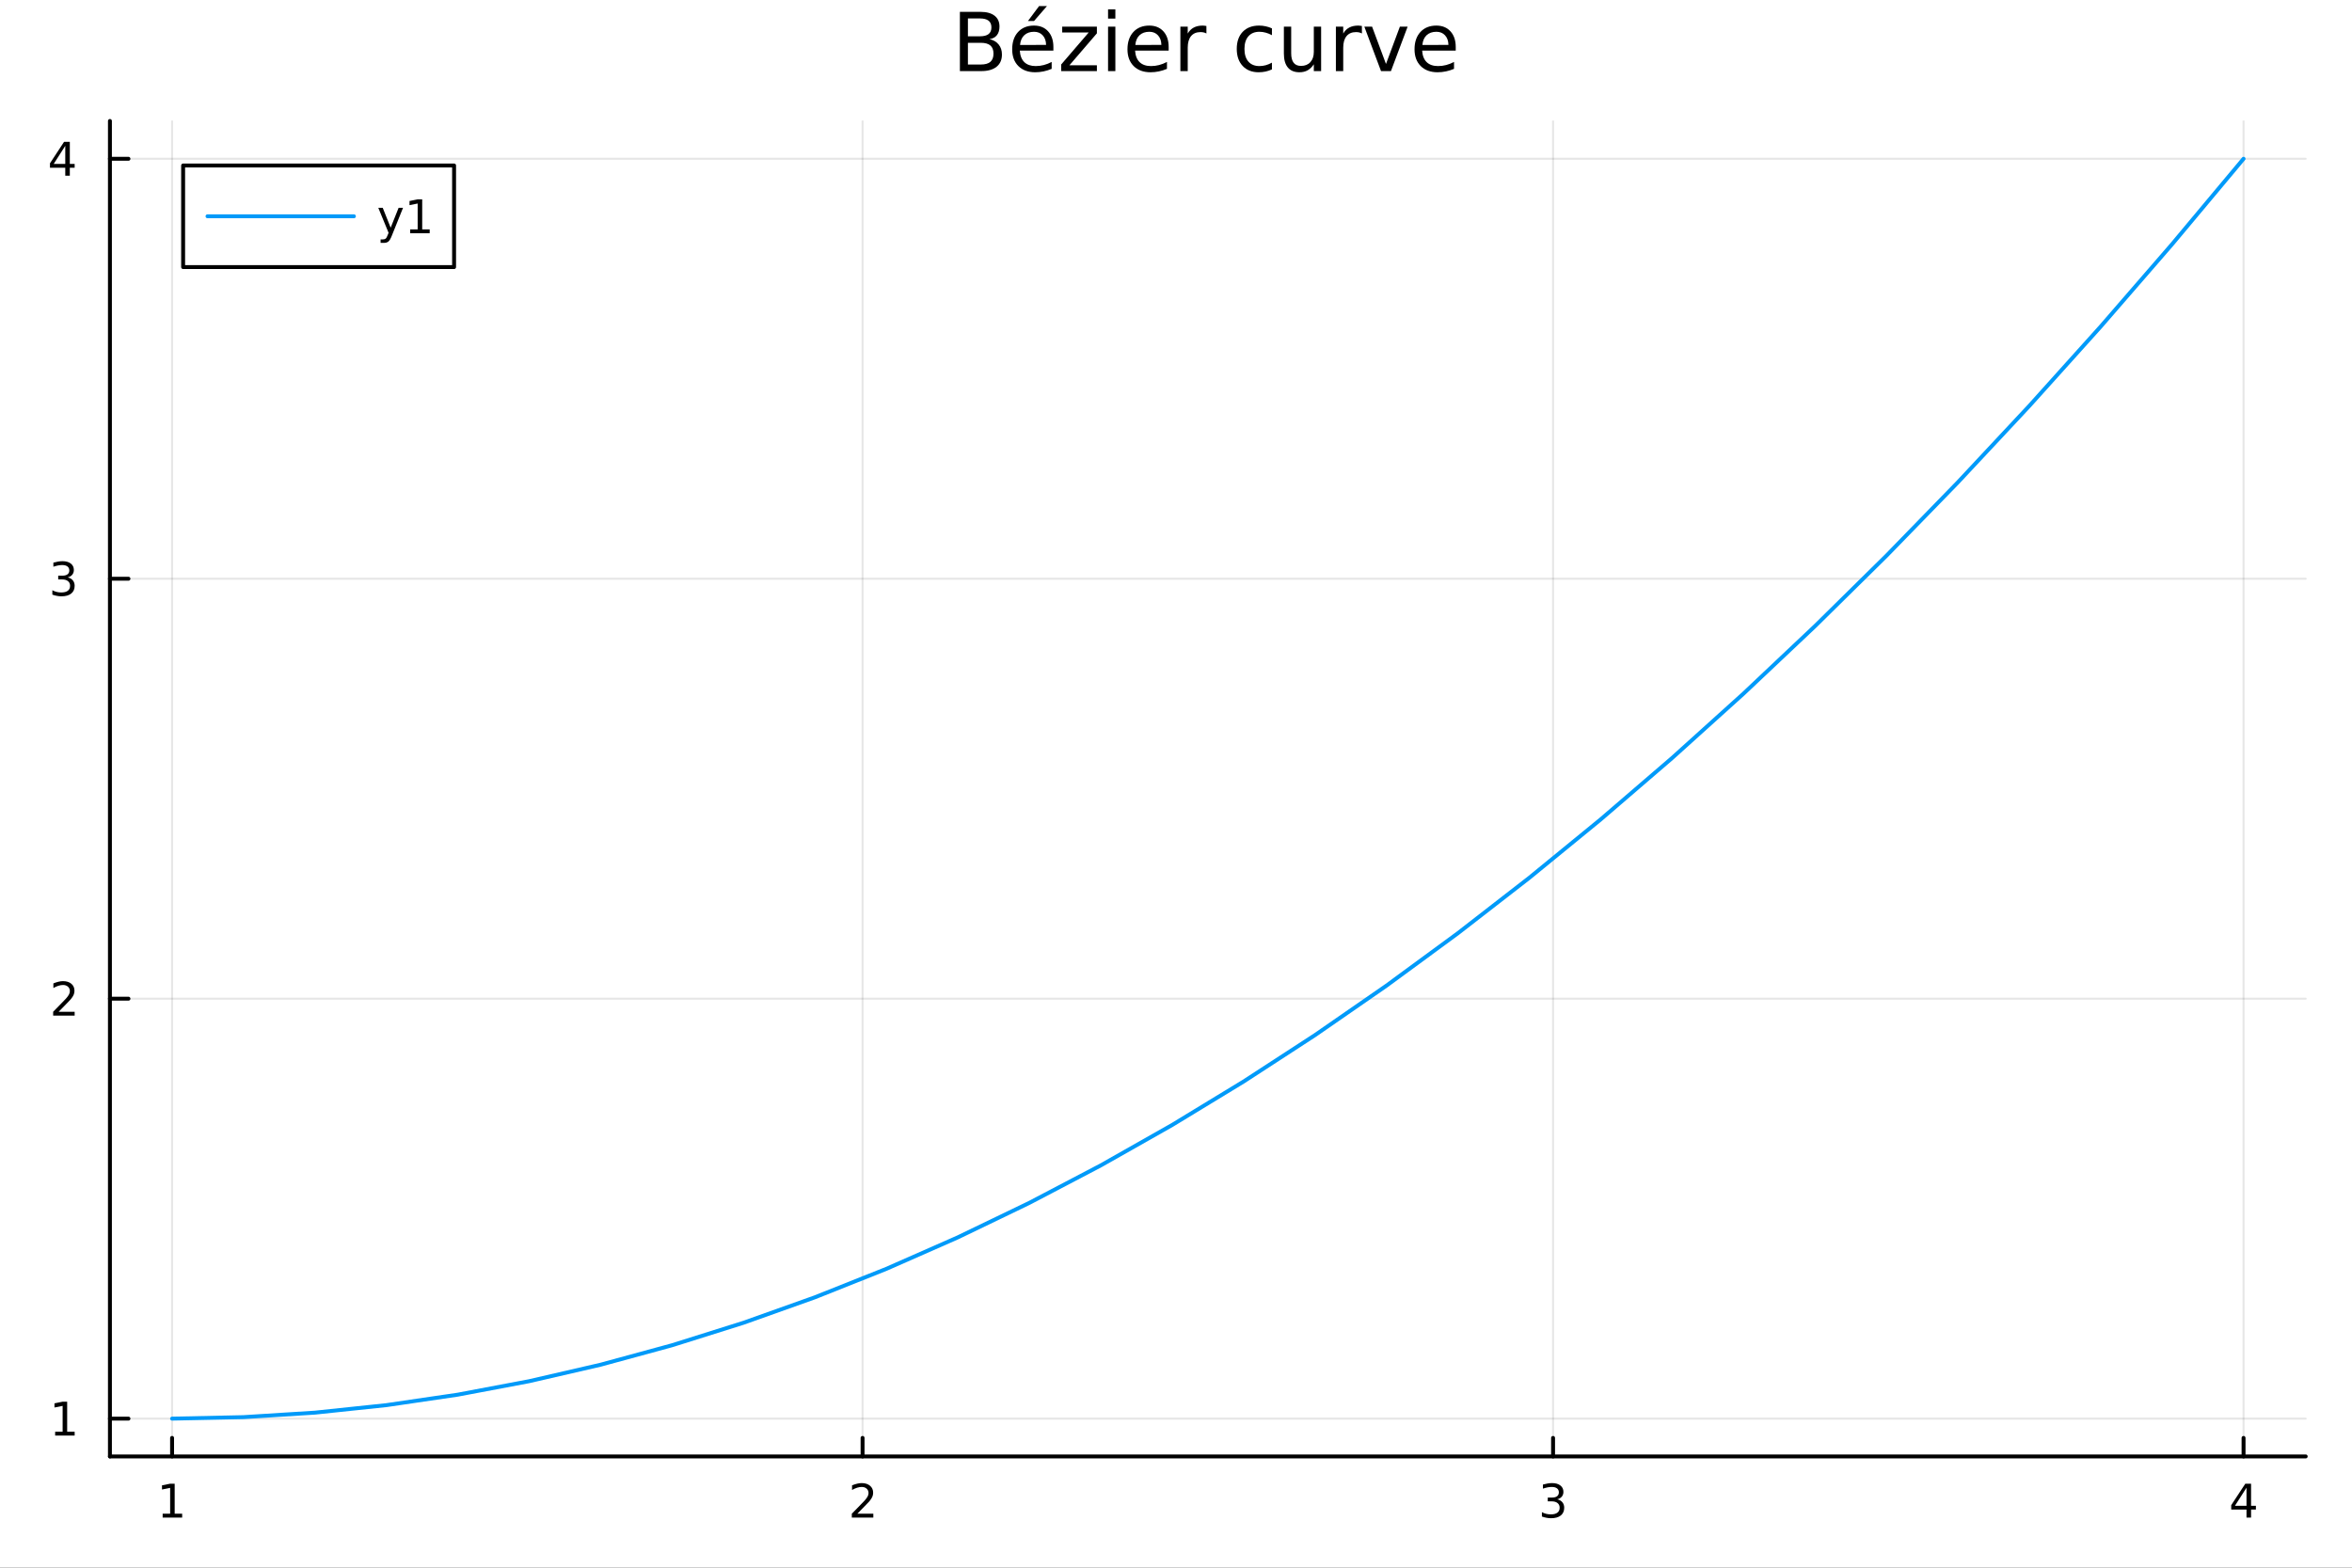 <?xml version="1.0" encoding="utf-8"?>
<svg xmlns="http://www.w3.org/2000/svg" xmlns:xlink="http://www.w3.org/1999/xlink" width="600" height="400" viewBox="0 0 2400 1600">
<rect x="0" y="0" width="2400" height="1600" fill="#333333" stroke="none"/>
<defs>
  <clipPath id="clip800">
    <rect x="0" y="0" width="2400" height="1600"/>
  </clipPath>
</defs>
<path clip-path="url(#clip800)" d="M0 1600 L2400 1600 L2400 0 L0 0  Z" fill="#ffffff" fill-rule="evenodd" fill-opacity="1"/>
<defs>
  <clipPath id="clip801">
    <rect x="480" y="0" width="1681" height="1600"/>
  </clipPath>
</defs>
<path clip-path="url(#clip800)" d="M112.177 1486.45 L2352.76 1486.45 L2352.76 123.472 L112.177 123.472  Z" fill="#ffffff" fill-rule="evenodd" fill-opacity="1"/>
<defs>
  <clipPath id="clip802">
    <rect x="112" y="123" width="2242" height="1364"/>
  </clipPath>
</defs>
<polyline clip-path="url(#clip802)" style="stroke:#000000; stroke-linecap:round; stroke-linejoin:round; stroke-width:2; stroke-opacity:0.1; fill:none" points="175.59,1486.45 175.59,123.472 "/>
<polyline clip-path="url(#clip802)" style="stroke:#000000; stroke-linecap:round; stroke-linejoin:round; stroke-width:2; stroke-opacity:0.1; fill:none" points="880.174,1486.45 880.174,123.472 "/>
<polyline clip-path="url(#clip802)" style="stroke:#000000; stroke-linecap:round; stroke-linejoin:round; stroke-width:2; stroke-opacity:0.1; fill:none" points="1584.76,1486.45 1584.76,123.472 "/>
<polyline clip-path="url(#clip802)" style="stroke:#000000; stroke-linecap:round; stroke-linejoin:round; stroke-width:2; stroke-opacity:0.1; fill:none" points="2289.34,1486.45 2289.34,123.472 "/>
<polyline clip-path="url(#clip802)" style="stroke:#000000; stroke-linecap:round; stroke-linejoin:round; stroke-width:2; stroke-opacity:0.1; fill:none" points="112.177,1447.87 2352.76,1447.87 "/>
<polyline clip-path="url(#clip802)" style="stroke:#000000; stroke-linecap:round; stroke-linejoin:round; stroke-width:2; stroke-opacity:0.1; fill:none" points="112.177,1019.26 2352.76,1019.26 "/>
<polyline clip-path="url(#clip802)" style="stroke:#000000; stroke-linecap:round; stroke-linejoin:round; stroke-width:2; stroke-opacity:0.1; fill:none" points="112.177,590.656 2352.76,590.656 "/>
<polyline clip-path="url(#clip802)" style="stroke:#000000; stroke-linecap:round; stroke-linejoin:round; stroke-width:2; stroke-opacity:0.1; fill:none" points="112.177,162.047 2352.76,162.047 "/>
<polyline clip-path="url(#clip800)" style="stroke:#000000; stroke-linecap:round; stroke-linejoin:round; stroke-width:4; stroke-opacity:1; fill:none" points="112.177,1486.45 2352.76,1486.45 "/>
<polyline clip-path="url(#clip800)" style="stroke:#000000; stroke-linecap:round; stroke-linejoin:round; stroke-width:4; stroke-opacity:1; fill:none" points="175.59,1486.45 175.59,1467.55 "/>
<polyline clip-path="url(#clip800)" style="stroke:#000000; stroke-linecap:round; stroke-linejoin:round; stroke-width:4; stroke-opacity:1; fill:none" points="880.174,1486.45 880.174,1467.55 "/>
<polyline clip-path="url(#clip800)" style="stroke:#000000; stroke-linecap:round; stroke-linejoin:round; stroke-width:4; stroke-opacity:1; fill:none" points="1584.76,1486.45 1584.76,1467.55 "/>
<polyline clip-path="url(#clip800)" style="stroke:#000000; stroke-linecap:round; stroke-linejoin:round; stroke-width:4; stroke-opacity:1; fill:none" points="2289.34,1486.45 2289.34,1467.55 "/>
<path clip-path="url(#clip800)" d="M165.972 1544.91 L173.611 1544.91 L173.611 1518.55 L165.3 1520.21 L165.3 1515.95 L173.564 1514.29 L178.24 1514.29 L178.24 1544.91 L185.879 1544.91 L185.879 1548.85 L165.972 1548.85 L165.972 1544.91 Z" fill="#000000" fill-rule="nonzero" fill-opacity="1" /><path clip-path="url(#clip800)" d="M874.827 1544.91 L891.146 1544.91 L891.146 1548.85 L869.202 1548.85 L869.202 1544.91 Q871.864 1542.16 876.447 1537.53 Q881.054 1532.88 882.234 1531.53 Q884.48 1529.01 885.359 1527.27 Q886.262 1525.51 886.262 1523.82 Q886.262 1521.07 884.318 1519.33 Q882.396 1517.6 879.295 1517.6 Q877.096 1517.6 874.642 1518.36 Q872.211 1519.13 869.434 1520.68 L869.434 1515.95 Q872.258 1514.82 874.711 1514.24 Q877.165 1513.66 879.202 1513.66 Q884.572 1513.66 887.767 1516.35 Q890.961 1519.03 890.961 1523.52 Q890.961 1525.65 890.151 1527.57 Q889.364 1529.47 887.258 1532.07 Q886.679 1532.74 883.577 1535.95 Q880.475 1539.15 874.827 1544.91 Z" fill="#000000" fill-rule="nonzero" fill-opacity="1" /><path clip-path="url(#clip800)" d="M1589.01 1530.21 Q1592.36 1530.93 1594.24 1533.2 Q1596.14 1535.47 1596.14 1538.8 Q1596.14 1543.92 1592.62 1546.72 Q1589.1 1549.52 1582.62 1549.52 Q1580.44 1549.52 1578.13 1549.08 Q1575.84 1548.66 1573.38 1547.81 L1573.38 1543.29 Q1575.33 1544.43 1577.64 1545.01 Q1579.96 1545.58 1582.48 1545.58 Q1586.88 1545.58 1589.17 1543.85 Q1591.48 1542.11 1591.48 1538.8 Q1591.48 1535.75 1589.33 1534.03 Q1587.2 1532.3 1583.38 1532.3 L1579.35 1532.3 L1579.35 1528.45 L1583.57 1528.45 Q1587.02 1528.45 1588.84 1527.09 Q1590.67 1525.7 1590.67 1523.11 Q1590.67 1520.45 1588.77 1519.03 Q1586.9 1517.6 1583.38 1517.6 Q1581.46 1517.6 1579.26 1518.01 Q1577.06 1518.43 1574.42 1519.31 L1574.42 1515.14 Q1577.09 1514.4 1579.4 1514.03 Q1581.74 1513.66 1583.8 1513.66 Q1589.12 1513.66 1592.22 1516.09 Q1595.33 1518.5 1595.33 1522.62 Q1595.33 1525.49 1593.68 1527.48 Q1592.04 1529.45 1589.01 1530.21 Z" fill="#000000" fill-rule="nonzero" fill-opacity="1" /><path clip-path="url(#clip800)" d="M2292.35 1518.36 L2280.55 1536.81 L2292.35 1536.81 L2292.35 1518.36 M2291.13 1514.29 L2297.01 1514.29 L2297.01 1536.81 L2301.94 1536.81 L2301.94 1540.7 L2297.01 1540.7 L2297.01 1548.85 L2292.35 1548.85 L2292.35 1540.7 L2276.75 1540.7 L2276.75 1536.19 L2291.13 1514.29 Z" fill="#000000" fill-rule="nonzero" fill-opacity="1" /><polyline clip-path="url(#clip800)" style="stroke:#000000; stroke-linecap:round; stroke-linejoin:round; stroke-width:4; stroke-opacity:1; fill:none" points="112.177,1486.45 112.177,123.472 "/>
<polyline clip-path="url(#clip800)" style="stroke:#000000; stroke-linecap:round; stroke-linejoin:round; stroke-width:4; stroke-opacity:1; fill:none" points="112.177,1447.87 131.075,1447.87 "/>
<polyline clip-path="url(#clip800)" style="stroke:#000000; stroke-linecap:round; stroke-linejoin:round; stroke-width:4; stroke-opacity:1; fill:none" points="112.177,1019.26 131.075,1019.26 "/>
<polyline clip-path="url(#clip800)" style="stroke:#000000; stroke-linecap:round; stroke-linejoin:round; stroke-width:4; stroke-opacity:1; fill:none" points="112.177,590.656 131.075,590.656 "/>
<polyline clip-path="url(#clip800)" style="stroke:#000000; stroke-linecap:round; stroke-linejoin:round; stroke-width:4; stroke-opacity:1; fill:none" points="112.177,162.047 131.075,162.047 "/>
<path clip-path="url(#clip800)" d="M56.27 1461.22 L63.909 1461.22 L63.909 1434.85 L55.599 1436.52 L55.599 1432.26 L63.862 1430.59 L68.538 1430.59 L68.538 1461.22 L76.177 1461.22 L76.177 1465.15 L56.27 1465.15 L56.27 1461.22 Z" fill="#000000" fill-rule="nonzero" fill-opacity="1" /><path clip-path="url(#clip800)" d="M59.858 1032.61 L76.177 1032.61 L76.177 1036.54 L54.233 1036.54 L54.233 1032.61 Q56.895 1029.85 61.478 1025.22 Q66.085 1020.57 67.265 1019.23 Q69.51 1016.71 70.39 1014.97 Q71.293 1013.21 71.293 1011.52 Q71.293 1008.77 69.349 1007.03 Q67.427 1005.29 64.325 1005.29 Q62.126 1005.29 59.673 1006.06 Q57.242 1006.82 54.464 1008.37 L54.464 1003.65 Q57.288 1002.52 59.742 1001.94 Q62.196 1001.36 64.233 1001.36 Q69.603 1001.36 72.798 1004.04 Q75.992 1006.73 75.992 1011.22 Q75.992 1013.35 75.182 1015.27 Q74.395 1017.17 72.288 1019.76 Q71.71 1020.43 68.608 1023.65 Q65.506 1026.85 59.858 1032.61 Z" fill="#000000" fill-rule="nonzero" fill-opacity="1" /><path clip-path="url(#clip800)" d="M69.048 589.301 Q72.404 590.019 74.279 592.288 Q76.177 594.556 76.177 597.889 Q76.177 603.005 72.659 605.806 Q69.14 608.607 62.659 608.607 Q60.483 608.607 58.168 608.167 Q55.876 607.75 53.423 606.894 L53.423 602.38 Q55.367 603.514 57.682 604.093 Q59.997 604.672 62.52 604.672 Q66.918 604.672 69.21 602.936 Q71.524 601.2 71.524 597.889 Q71.524 594.834 69.372 593.121 Q67.242 591.385 63.423 591.385 L59.395 591.385 L59.395 587.542 L63.608 587.542 Q67.057 587.542 68.885 586.176 Q70.714 584.788 70.714 582.195 Q70.714 579.533 68.816 578.121 Q66.941 576.686 63.423 576.686 Q61.501 576.686 59.302 577.102 Q57.103 577.519 54.464 578.399 L54.464 574.232 Q57.126 573.491 59.441 573.121 Q61.779 572.751 63.839 572.751 Q69.163 572.751 72.265 575.181 Q75.367 577.589 75.367 581.709 Q75.367 584.579 73.724 586.57 Q72.08 588.538 69.048 589.301 Z" fill="#000000" fill-rule="nonzero" fill-opacity="1" /><path clip-path="url(#clip800)" d="M66.594 148.841 L54.788 167.29 L66.594 167.29 L66.594 148.841 M65.367 144.767 L71.247 144.767 L71.247 167.29 L76.177 167.29 L76.177 171.179 L71.247 171.179 L71.247 179.327 L66.594 179.327 L66.594 171.179 L50.992 171.179 L50.992 166.665 L65.367 144.767 Z" fill="#000000" fill-rule="nonzero" fill-opacity="1" /><path clip-path="url(#clip800)" d="M987.67 43.693 L987.67 65.852 L1000.8 65.852 Q1007.4 65.852 1010.56 63.137 Q1013.76 60.383 1013.76 54.752 Q1013.76 49.081 1010.56 46.407 Q1007.4 43.693 1000.8 43.693 L987.67 43.693 M987.67 18.82 L987.67 37.05 L999.783 37.05 Q1005.78 37.05 1008.69 34.822 Q1011.65 32.553 1011.65 27.935 Q1011.65 23.358 1008.69 21.089 Q1005.78 18.82 999.783 18.82 L987.67 18.82 M979.488 12.096 L1000.39 12.096 Q1009.75 12.096 1014.81 15.985 Q1019.88 19.874 1019.88 27.044 Q1019.88 32.594 1017.28 35.875 Q1014.69 39.156 1009.67 39.966 Q1015.7 41.263 1019.02 45.394 Q1022.39 49.486 1022.39 55.643 Q1022.39 63.745 1016.88 68.16 Q1011.37 72.576 1001.2 72.576 L979.488 72.576 L979.488 12.096 Z" fill="#000000" fill-rule="nonzero" fill-opacity="1" /><path clip-path="url(#clip800)" d="M1074.89 48.028 L1074.89 51.673 L1040.62 51.673 Q1041.1 59.37 1045.23 63.421 Q1049.41 67.431 1056.82 67.431 Q1061.11 67.431 1065.12 66.378 Q1069.17 65.325 1073.14 63.218 L1073.14 70.267 Q1069.13 71.968 1064.92 72.86 Q1060.71 73.751 1056.37 73.751 Q1045.52 73.751 1039.16 67.431 Q1032.84 61.112 1032.84 50.337 Q1032.84 39.197 1038.83 32.675 Q1044.87 26.112 1055.08 26.112 Q1064.23 26.112 1069.54 32.026 Q1074.89 37.9 1074.89 48.028 M1067.43 45.84 Q1067.35 39.723 1063.99 36.077 Q1060.67 32.431 1055.16 32.431 Q1048.92 32.431 1045.15 35.956 Q1041.43 39.48 1040.86 45.88 L1067.43 45.84 M1060.26 6.222 L1068.32 6.222 L1055.12 21.454 L1048.92 21.454 L1060.26 6.222 Z" fill="#000000" fill-rule="nonzero" fill-opacity="1" /><path clip-path="url(#clip800)" d="M1083.88 27.206 L1119.28 27.206 L1119.28 34.011 L1091.25 66.621 L1119.28 66.621 L1119.28 72.576 L1082.87 72.576 L1082.87 65.77 L1110.9 33.161 L1083.88 33.161 L1083.88 27.206 Z" fill="#000000" fill-rule="nonzero" fill-opacity="1" /><path clip-path="url(#clip800)" d="M1130.67 27.206 L1138.12 27.206 L1138.12 72.576 L1130.67 72.576 L1130.67 27.206 M1130.67 9.544 L1138.12 9.544 L1138.12 18.983 L1130.67 18.983 L1130.67 9.544 Z" fill="#000000" fill-rule="nonzero" fill-opacity="1" /><path clip-path="url(#clip800)" d="M1192.52 48.028 L1192.52 51.673 L1158.25 51.673 Q1158.74 59.37 1162.87 63.421 Q1167.04 67.431 1174.46 67.431 Q1178.75 67.431 1182.76 66.378 Q1186.81 65.325 1190.78 63.218 L1190.78 70.267 Q1186.77 71.968 1182.56 72.86 Q1178.35 73.751 1174.01 73.751 Q1163.16 73.751 1156.8 67.431 Q1150.48 61.112 1150.48 50.337 Q1150.48 39.197 1156.47 32.675 Q1162.51 26.112 1172.72 26.112 Q1181.87 26.112 1187.18 32.026 Q1192.52 37.9 1192.52 48.028 M1185.07 45.84 Q1184.99 39.723 1181.63 36.077 Q1178.31 32.431 1172.8 32.431 Q1166.56 32.431 1162.79 35.956 Q1159.06 39.48 1158.5 45.88 L1185.07 45.84 Z" fill="#000000" fill-rule="nonzero" fill-opacity="1" /><path clip-path="url(#clip800)" d="M1231.05 34.173 Q1229.79 33.444 1228.29 33.12 Q1226.84 32.756 1225.05 32.756 Q1218.73 32.756 1215.33 36.888 Q1211.97 40.979 1211.97 48.676 L1211.97 72.576 L1204.47 72.576 L1204.47 27.206 L1211.97 27.206 L1211.97 34.254 Q1214.32 30.122 1218.09 28.138 Q1221.85 26.112 1227.24 26.112 Q1228.01 26.112 1228.94 26.234 Q1229.87 26.315 1231.01 26.517 L1231.05 34.173 Z" fill="#000000" fill-rule="nonzero" fill-opacity="1" /><path clip-path="url(#clip800)" d="M1297.89 28.948 L1297.89 35.915 Q1294.73 34.173 1291.53 33.323 Q1288.37 32.431 1285.13 32.431 Q1277.88 32.431 1273.87 37.05 Q1269.86 41.627 1269.86 49.931 Q1269.86 58.236 1273.87 62.854 Q1277.88 67.431 1285.13 67.431 Q1288.37 67.431 1291.53 66.581 Q1294.73 65.689 1297.89 63.948 L1297.89 70.834 Q1294.77 72.292 1291.41 73.022 Q1288.09 73.751 1284.32 73.751 Q1274.07 73.751 1268.03 67.31 Q1262 60.869 1262 49.931 Q1262 38.832 1268.07 32.472 Q1274.19 26.112 1284.8 26.112 Q1288.25 26.112 1291.53 26.841 Q1294.81 27.53 1297.89 28.948 Z" fill="#000000" fill-rule="nonzero" fill-opacity="1" /><path clip-path="url(#clip800)" d="M1310.08 54.671 L1310.08 27.206 L1317.54 27.206 L1317.54 54.387 Q1317.54 60.828 1320.05 64.069 Q1322.56 67.269 1327.58 67.269 Q1333.62 67.269 1337.1 63.421 Q1340.63 59.573 1340.63 52.929 L1340.63 27.206 L1348.08 27.206 L1348.08 72.576 L1340.63 72.576 L1340.63 65.608 Q1337.91 69.74 1334.31 71.766 Q1330.74 73.751 1326 73.751 Q1318.18 73.751 1314.13 68.89 Q1310.08 64.029 1310.08 54.671 M1328.84 26.112 L1328.84 26.112 Z" fill="#000000" fill-rule="nonzero" fill-opacity="1" /><path clip-path="url(#clip800)" d="M1389.72 34.173 Q1388.47 33.444 1386.97 33.12 Q1385.51 32.756 1383.73 32.756 Q1377.41 32.756 1374.01 36.888 Q1370.64 40.979 1370.64 48.676 L1370.64 72.576 L1363.15 72.576 L1363.15 27.206 L1370.64 27.206 L1370.64 34.254 Q1372.99 30.122 1376.76 28.138 Q1380.53 26.112 1385.91 26.112 Q1386.68 26.112 1387.62 26.234 Q1388.55 26.315 1389.68 26.517 L1389.72 34.173 Z" fill="#000000" fill-rule="nonzero" fill-opacity="1" /><path clip-path="url(#clip800)" d="M1392.19 27.206 L1400.09 27.206 L1414.27 65.284 L1428.45 27.206 L1436.35 27.206 L1419.33 72.576 L1409.21 72.576 L1392.19 27.206 Z" fill="#000000" fill-rule="nonzero" fill-opacity="1" /><path clip-path="url(#clip800)" d="M1485.45 48.028 L1485.45 51.673 L1451.17 51.673 Q1451.66 59.37 1455.79 63.421 Q1459.97 67.431 1467.38 67.431 Q1471.67 67.431 1475.68 66.378 Q1479.73 65.325 1483.7 63.218 L1483.7 70.267 Q1479.69 71.968 1475.48 72.86 Q1471.27 73.751 1466.93 73.751 Q1456.08 73.751 1449.72 67.431 Q1443.4 61.112 1443.4 50.337 Q1443.4 39.197 1449.39 32.675 Q1455.43 26.112 1465.64 26.112 Q1474.79 26.112 1480.1 32.026 Q1485.45 37.9 1485.45 48.028 M1477.99 45.84 Q1477.91 39.723 1474.55 36.077 Q1471.23 32.431 1465.72 32.431 Q1459.48 32.431 1455.71 35.956 Q1451.99 39.48 1451.42 45.88 L1477.99 45.84 Z" fill="#000000" fill-rule="nonzero" fill-opacity="1" /><polyline clip-path="url(#clip802)" style="stroke:#009af9; stroke-linecap:round; stroke-linejoin:round; stroke-width:4; stroke-opacity:1; fill:none" points="175.59,1447.87 248.478,1446.34 321.366,1441.76 394.254,1434.11 467.142,1423.41 540.03,1409.65 612.918,1392.83 685.806,1372.96 758.694,1350.02 831.582,1324.03 904.47,1294.98 977.358,1262.87 1050.25,1227.71 1123.13,1189.48 1196.02,1148.2 1268.91,1103.86 1341.8,1056.47 1414.69,1006.01 1487.57,952.501 1560.46,895.931 1633.35,836.303 1706.24,773.617 1779.13,707.873 1852.01,639.072 1924.9,567.212 1997.79,492.295 2070.68,414.32 2143.57,333.287 2216.46,249.196 2289.34,162.047 "/>
<path clip-path="url(#clip800)" d="M186.863 272.585 L463.351 272.585 L463.351 168.905 L186.863 168.905  Z" fill="#ffffff" fill-rule="evenodd" fill-opacity="1"/>
<polyline clip-path="url(#clip800)" style="stroke:#000000; stroke-linecap:round; stroke-linejoin:round; stroke-width:4; stroke-opacity:1; fill:none" points="186.863,272.585 463.351,272.585 463.351,168.905 186.863,168.905 186.863,272.585 "/>
<polyline clip-path="url(#clip800)" style="stroke:#009af9; stroke-linecap:round; stroke-linejoin:round; stroke-width:4; stroke-opacity:1; fill:none" points="211.758,220.745 361.13,220.745 "/>
<path clip-path="url(#clip800)" d="M399.868 240.432 Q398.063 245.062 396.35 246.474 Q394.637 247.886 391.766 247.886 L388.364 247.886 L388.364 244.321 L390.864 244.321 Q392.623 244.321 393.595 243.488 Q394.567 242.654 395.748 239.552 L396.512 237.608 L386.026 212.099 L390.54 212.099 L398.641 232.377 L406.743 212.099 L411.257 212.099 L399.868 240.432 Z" fill="#000000" fill-rule="nonzero" fill-opacity="1" /><path clip-path="url(#clip800)" d="M418.549 234.089 L426.188 234.089 L426.188 207.724 L417.877 209.391 L417.877 205.131 L426.141 203.465 L430.817 203.465 L430.817 234.089 L438.456 234.089 L438.456 238.025 L418.549 238.025 L418.549 234.089 Z" fill="#000000" fill-rule="nonzero" fill-opacity="1" /></svg>
